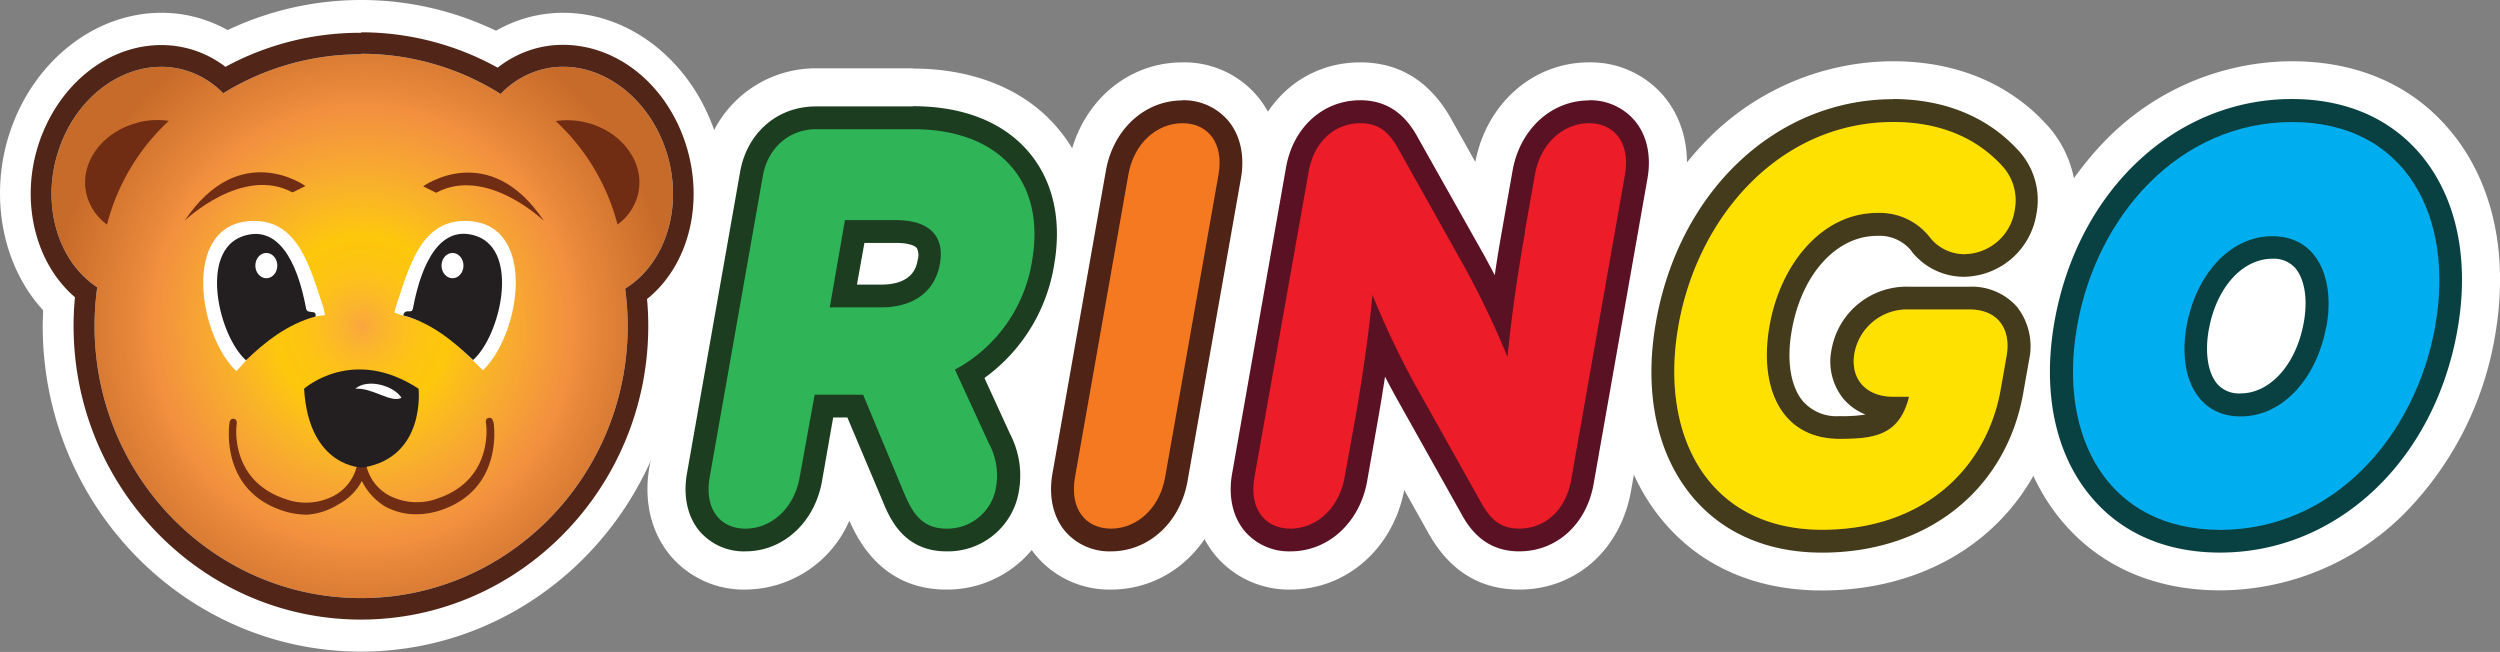 <svg xmlns="http://www.w3.org/2000/svg" xmlns:xlink="http://www.w3.org/1999/xlink" viewBox="0 0 448.89 117.06"><rect x="0" y="0" width="448.89" height="117.06" fill="#808080" stroke="none"/><defs><clipPath id="a" transform="translate(-0.02 0)"><path d="M64.85,112.22c-29,0-52.52-24.09-52.52-53.7,0-1.56.07-3.15.21-4.74C5.37,47.34,2.67,35.93,6.15,25.42,9.77,14.48,19,7.13,29,7.13A19.83,19.83,0,0,1,40.58,10.9a51.51,51.51,0,0,1,48.79.1,19.73,19.73,0,0,1,11.79-3.91c10,0,19.2,7.35,22.83,18.29s.7,22.32-6.8,28.7c.12,1.48.18,3,.18,4.4C117.37,88.13,93.81,112.22,64.85,112.22Z" fill="none"/></clipPath></defs><g clip-path="url(#a)"><path d="M2.67,4.83H127.56V112.22H2.67Z" transform="translate(-0.02 0)" fill="#c76b2a"/><ellipse cx="65.06" cy="58.53" rx="56.21" ry="58.53" fill="#c76b2a"/><ellipse cx="65.06" cy="58.53" rx="55.83" ry="58.12" fill="#c86b2a"/><ellipse cx="65.06" cy="58.53" rx="55.44" ry="57.72" fill="#c86c2b"/><ellipse cx="65.06" cy="58.53" rx="55.05" ry="57.32" fill="#c96d2b"/><ellipse cx="65.06" cy="58.53" rx="54.66" ry="56.91" fill="#ca6e2c"/><ellipse cx="65.06" cy="58.53" rx="54.27" ry="56.51" fill="#cb6e2c"/><ellipse cx="65.06" cy="58.53" rx="53.88" ry="56.1" fill="#cc6f2c"/><ellipse cx="65.06" cy="58.53" rx="53.5" ry="55.7" fill="#cd702d"/><ellipse cx="65.06" cy="58.53" rx="53.11" ry="55.29" fill="#ce712d"/><ellipse cx="65.06" cy="58.53" rx="52.72" ry="54.89" fill="#ce712e"/><ellipse cx="65.06" cy="58.53" rx="52.33" ry="54.49" fill="#cf722e"/><ellipse cx="65.06" cy="58.53" rx="51.94" ry="54.08" fill="#d0732f"/><ellipse cx="65.06" cy="58.53" rx="51.56" ry="53.68" fill="#d1742f"/><ellipse cx="65.06" cy="58.53" rx="51.17" ry="53.27" fill="#d2742f"/><ellipse cx="65.06" cy="58.53" rx="50.78" ry="52.87" fill="#d37530"/><ellipse cx="65.06" cy="58.53" rx="50.39" ry="52.47" fill="#d47630"/><ellipse cx="65.06" cy="58.53" rx="50" ry="52.06" fill="#d57731"/><ellipse cx="65.06" cy="58.53" rx="49.61" ry="51.66" fill="#d57731"/><ellipse cx="65.06" cy="58.53" rx="49.23" ry="51.25" fill="#d67832"/><ellipse cx="65.06" cy="58.53" rx="48.84" ry="50.85" fill="#d77932"/><ellipse cx="65.06" cy="58.53" rx="48.45" ry="50.44" fill="#d87a32"/><ellipse cx="65.06" cy="58.53" rx="48.06" ry="50.04" fill="#d97a33"/><ellipse cx="65.06" cy="58.53" rx="47.67" ry="49.64" fill="#da7b33"/><ellipse cx="65.06" cy="58.53" rx="47.29" ry="49.23" fill="#db7c34"/><ellipse cx="65.06" cy="58.53" rx="46.9" ry="48.83" fill="#dc7d34"/><ellipse cx="65.06" cy="58.53" rx="46.51" ry="48.42" fill="#dd7d35"/><ellipse cx="65.06" cy="58.53" rx="46.12" ry="48.02" fill="#dd7e35"/><ellipse cx="65.06" cy="58.53" rx="45.73" ry="47.62" fill="#de7f35"/><ellipse cx="65.06" cy="58.53" rx="45.34" ry="47.21" fill="#df8036"/><ellipse cx="65.06" cy="58.53" rx="44.96" ry="46.81" fill="#e08036"/><ellipse cx="65.06" cy="58.53" rx="44.57" ry="46.4" fill="#e18137"/><ellipse cx="65.06" cy="58.53" rx="44.18" ry="46" fill="#e28237"/><ellipse cx="65.06" cy="58.53" rx="43.79" ry="45.59" fill="#e38338"/><ellipse cx="65.06" cy="58.53" rx="43.4" ry="45.19" fill="#e38338"/><ellipse cx="65.06" cy="58.53" rx="43.02" ry="44.79" fill="#e48438"/><ellipse cx="65.06" cy="58.53" rx="42.63" ry="44.38" fill="#e58539"/><ellipse cx="65.06" cy="58.53" rx="42.24" ry="43.98" fill="#e68639"/><ellipse cx="65.06" cy="58.53" rx="41.85" ry="43.57" fill="#e7873a"/><ellipse cx="65.06" cy="58.53" rx="41.46" ry="43.17" fill="#e8873a"/><ellipse cx="65.06" cy="58.53" rx="41.07" ry="42.77" fill="#e9883b"/><ellipse cx="65.06" cy="58.53" rx="40.69" ry="42.36" fill="#ea893b"/><ellipse cx="65.06" cy="58.53" rx="40.3" ry="41.96" fill="#eb8a3c"/><ellipse cx="65.06" cy="58.53" rx="39.91" ry="41.55" fill="#ec8b3c"/><ellipse cx="65.06" cy="58.53" rx="39.52" ry="41.15" fill="#ed8c3d"/><ellipse cx="65.06" cy="58.53" rx="39.13" ry="40.74" fill="#ee8d3d"/><ellipse cx="65.06" cy="58.53" rx="38.75" ry="40.34" fill="#f08e3e"/><ellipse cx="65.06" cy="58.53" rx="38.36" ry="39.94" fill="#f18f3e"/><ellipse cx="65.06" cy="58.53" rx="37.97" ry="39.53" fill="#f3903f"/><ellipse cx="65.06" cy="58.53" rx="37.58" ry="39.13" fill="#f3903f"/><ellipse cx="65.06" cy="58.53" rx="37.29" ry="38.83" fill="#f3913f"/><ellipse cx="65.06" cy="58.53" rx="37.01" ry="38.53" fill="#f3923e"/><ellipse cx="65.06" cy="58.53" rx="36.72" ry="38.23" fill="#f3923e"/><ellipse cx="65.06" cy="58.53" rx="36.43" ry="37.93" fill="#f3933e"/><ellipse cx="65.06" cy="58.53" rx="36.15" ry="37.64" fill="#f4943d"/><ellipse cx="65.06" cy="58.53" rx="35.86" ry="37.34" fill="#f4943d"/><ellipse cx="65.06" cy="58.53" rx="35.57" ry="37.04" fill="#f4953d"/><ellipse cx="65.06" cy="58.53" rx="35.29" ry="36.74" fill="#f4963c"/><ellipse cx="65.06" cy="58.53" rx="35" ry="36.44" fill="#f4963c"/><ellipse cx="65.06" cy="58.53" rx="34.71" ry="36.14" fill="#f4973b"/><ellipse cx="65.06" cy="58.53" rx="34.43" ry="35.84" fill="#f4983b"/><ellipse cx="65.06" cy="58.53" rx="34.14" ry="35.55" fill="#f4993b"/><ellipse cx="65.06" cy="58.53" rx="33.85" ry="35.25" fill="#f5993a"/><ellipse cx="65.06" cy="58.53" rx="33.57" ry="34.95" fill="#f59a3a"/><ellipse cx="65.06" cy="58.53" rx="33.28" ry="34.65" fill="#f59b3a"/><ellipse cx="65.06" cy="58.53" rx="32.99" ry="34.35" fill="#f59b39"/><ellipse cx="65.06" cy="58.53" rx="32.71" ry="34.05" fill="#f59c39"/><ellipse cx="65.06" cy="58.53" rx="32.42" ry="33.75" fill="#f59d38"/><ellipse cx="65.06" cy="58.53" rx="32.13" ry="33.46" fill="#f59e38"/><ellipse cx="65.06" cy="58.53" rx="31.85" ry="33.16" fill="#f69e37"/><ellipse cx="65.06" cy="58.53" rx="31.56" ry="32.86" fill="#f69f37"/><ellipse cx="65.06" cy="58.53" rx="31.27" ry="32.56" fill="#f6a037"/><ellipse cx="65.06" cy="58.53" rx="30.99" ry="32.26" fill="#f6a036"/><ellipse cx="65.06" cy="58.53" rx="30.7" ry="31.96" fill="#f6a136"/><ellipse cx="65.06" cy="58.53" rx="30.41" ry="31.66" fill="#f6a235"/><ellipse cx="65.06" cy="58.53" rx="30.13" ry="31.37" fill="#f6a335"/><ellipse cx="65.06" cy="58.53" rx="29.84" ry="31.07" fill="#f6a334"/><ellipse cx="65.06" cy="58.53" rx="29.55" ry="30.77" fill="#f7a434"/><ellipse cx="65.06" cy="58.53" rx="29.27" ry="30.47" fill="#f7a533"/><ellipse cx="65.06" cy="58.53" rx="28.98" ry="30.17" fill="#f7a633"/><ellipse cx="65.06" cy="58.53" rx="28.69" ry="29.87" fill="#f7a632"/><ellipse cx="65.06" cy="58.53" rx="28.41" ry="29.58" fill="#f7a732"/><ellipse cx="65.06" cy="58.53" rx="28.12" ry="29.28" fill="#f7a831"/><ellipse cx="65.06" cy="58.53" rx="27.83" ry="28.98" fill="#f7a831"/><ellipse cx="65.06" cy="58.53" rx="27.55" ry="28.68" fill="#f7a930"/><ellipse cx="65.06" cy="58.53" rx="27.26" ry="28.38" fill="#f8aa30"/><ellipse cx="65.06" cy="58.53" rx="26.97" ry="28.08" fill="#f8ab2f"/><ellipse cx="65.06" cy="58.53" rx="26.69" ry="27.78" fill="#f8ab2f"/><ellipse cx="65.06" cy="58.53" rx="26.4" ry="27.49" fill="#f8ac2e"/><ellipse cx="65.06" cy="58.53" rx="26.11" ry="27.19" fill="#f8ad2d"/><ellipse cx="65.06" cy="58.53" rx="25.83" ry="26.89" fill="#f8ae2d"/><ellipse cx="65.06" cy="58.53" rx="25.54" ry="26.59" fill="#f8ae2c"/><ellipse cx="65.06" cy="58.53" rx="25.25" ry="26.29" fill="#f9af2b"/><ellipse cx="65.06" cy="58.53" rx="24.97" ry="25.99" fill="#f9b02b"/><ellipse cx="65.06" cy="58.53" rx="24.68" ry="25.69" fill="#f9b12a"/><ellipse cx="65.06" cy="58.53" rx="24.39" ry="25.4" fill="#f9b129"/><ellipse cx="65.06" cy="58.53" rx="24.11" ry="25.1" fill="#f9b229"/><ellipse cx="65.06" cy="58.53" rx="23.82" ry="24.8" fill="#f9b328"/><ellipse cx="65.06" cy="58.53" rx="23.53" ry="24.5" fill="#f9b327"/><ellipse cx="65.06" cy="58.53" rx="23.24" ry="24.2" fill="#fab426"/><ellipse cx="65.06" cy="58.53" rx="22.96" ry="23.9" fill="#fab526"/><ellipse cx="65.06" cy="58.53" rx="22.67" ry="23.6" fill="#fab625"/><ellipse cx="65.06" cy="58.53" rx="22.38" ry="23.31" fill="#fab624"/><ellipse cx="65.06" cy="58.53" rx="22.1" ry="23.01" fill="#fab723"/><ellipse cx="65.06" cy="58.53" rx="21.81" ry="22.71" fill="#fab822"/><ellipse cx="65.06" cy="58.53" rx="21.52" ry="22.41" fill="#fbb922"/><ellipse cx="65.06" cy="58.53" rx="21.24" ry="22.11" fill="#fbb921"/><ellipse cx="65.06" cy="58.53" rx="20.95" ry="21.81" fill="#fbba20"/><ellipse cx="65.06" cy="58.53" rx="20.66" ry="21.52" fill="#fbbb1f"/><ellipse cx="65.06" cy="58.53" rx="20.38" ry="21.22" fill="#fbbc1e"/><ellipse cx="65.06" cy="58.53" rx="20.09" ry="20.92" fill="#fbbc1d"/><ellipse cx="65.06" cy="58.53" rx="19.8" ry="20.62" fill="#fbbd1c"/><ellipse cx="65.06" cy="58.53" rx="19.52" ry="20.32" fill="#fcbe1b"/><ellipse cx="65.06" cy="58.53" rx="19.23" ry="20.02" fill="#fcbf1a"/><ellipse cx="65.06" cy="58.53" rx="18.94" ry="19.72" fill="#fcbf19"/><ellipse cx="65.06" cy="58.53" rx="18.66" ry="19.43" fill="#fcc018"/><ellipse cx="65.06" cy="58.53" rx="18.37" ry="19.13" fill="#fcc117"/><ellipse cx="65.06" cy="58.53" rx="18.08" ry="18.83" fill="#fcc216"/><ellipse cx="65.06" cy="58.53" rx="17.8" ry="18.53" fill="#fcc215"/><ellipse cx="65.06" cy="58.53" rx="17.51" ry="18.23" fill="#fdc314"/><ellipse cx="65.06" cy="58.53" rx="17.22" ry="17.93" fill="#fdc412"/><ellipse cx="65.06" cy="58.53" rx="16.94" ry="17.63" fill="#fdc411"/><ellipse cx="65.06" cy="58.53" rx="16.65" ry="17.34" fill="#fdc50f"/><ellipse cx="65.06" cy="58.53" rx="16.36" ry="17.04" fill="#fdc60e"/><ellipse cx="65.06" cy="58.53" rx="16.08" ry="16.74" fill="#fdc70c"/><ellipse cx="65.06" cy="58.53" rx="15.79" ry="16.44" fill="#fdc70c"/><ellipse cx="65.06" cy="58.53" rx="15.45" ry="16.08" fill="#fdc70c"/><ellipse cx="65.06" cy="58.53" rx="15.1" ry="15.73" fill="#fdc70c"/><ellipse cx="65.06" cy="58.53" rx="14.76" ry="15.37" fill="#fdc70c"/><ellipse cx="65.06" cy="58.53" rx="14.42" ry="15.01" fill="#fdc60d"/><ellipse cx="65.06" cy="58.53" rx="14.07" ry="14.65" fill="#fdc60d"/><ellipse cx="65.06" cy="58.53" rx="13.73" ry="14.3" fill="#fdc60d"/><ellipse cx="65.06" cy="58.53" rx="13.39" ry="13.94" fill="#fdc60e"/><ellipse cx="65.06" cy="58.53" rx="13.04" ry="13.58" fill="#fdc60f"/><ellipse cx="65.06" cy="58.53" rx="12.7" ry="13.22" fill="#fdc60f"/><ellipse cx="65.06" cy="58.53" rx="12.36" ry="12.87" fill="#fdc510"/><ellipse cx="65.06" cy="58.53" rx="12.01" ry="12.51" fill="#fdc511"/><ellipse cx="65.06" cy="58.53" rx="11.67" ry="12.15" fill="#fdc512"/><ellipse cx="65.06" cy="58.53" rx="11.33" ry="11.79" fill="#fdc412"/><ellipse cx="65.06" cy="58.53" rx="10.98" ry="11.44" fill="#fdc413"/><ellipse cx="65.06" cy="58.53" rx="10.64" ry="11.08" fill="#fdc414"/><ellipse cx="65.06" cy="58.53" rx="10.3" ry="10.72" fill="#fdc315"/><ellipse cx="65.06" cy="58.53" rx="9.95" ry="10.36" fill="#fdc316"/><ellipse cx="65.06" cy="58.53" rx="9.61" ry="10.01" fill="#fdc217"/><ellipse cx="65.06" cy="58.53" rx="9.27" ry="9.65" fill="#fdc119"/><ellipse cx="65.06" cy="58.53" rx="8.92" ry="9.29" fill="#fdc11a"/><ellipse cx="65.06" cy="58.53" rx="8.58" ry="8.93" fill="#fdc01b"/><ellipse cx="65.06" cy="58.53" rx="8.24" ry="8.58" fill="#fdc01c"/><ellipse cx="65.06" cy="58.53" rx="7.9" ry="8.22" fill="#fdbf1e"/><ellipse cx="65.06" cy="58.53" rx="7.55" ry="7.86" fill="#fcbe1f"/><ellipse cx="65.06" cy="58.53" rx="7.21" ry="7.51" fill="#fcbd20"/><ellipse cx="65.06" cy="58.53" rx="6.87" ry="7.15" fill="#fcbd22"/><ellipse cx="65.06" cy="58.53" rx="6.52" ry="6.79" fill="#fcbc23"/><ellipse cx="65.06" cy="58.53" rx="6.18" ry="6.43" fill="#fcbb25"/><ellipse cx="65.06" cy="58.53" rx="5.84" ry="6.08" fill="#fcba26"/><ellipse cx="65.06" cy="58.53" rx="5.49" ry="5.72" fill="#fcb927"/><ellipse cx="65.06" cy="58.53" rx="5.15" ry="5.36" fill="#fcb829"/><ellipse cx="65.06" cy="58.53" rx="4.81" ry="5" fill="#fcb72a"/><ellipse cx="65.06" cy="58.53" rx="4.46" ry="4.65" fill="#fcb62c"/><ellipse cx="65.06" cy="58.53" rx="4.12" ry="4.29" fill="#fbb52d"/><ellipse cx="65.06" cy="58.53" rx="3.78" ry="3.93" fill="#fbb42f"/><ellipse cx="65.06" cy="58.53" rx="3.43" ry="3.57" fill="#fbb330"/><ellipse cx="65.06" cy="58.53" rx="3.09" ry="3.22" fill="#fbb132"/><ellipse cx="65.06" cy="58.53" rx="2.75" ry="2.86" fill="#fbb033"/><ellipse cx="65.06" cy="58.53" rx="2.4" ry="2.5" fill="#fbaf35"/><ellipse cx="65.06" cy="58.53" rx="2.06" ry="2.14" fill="#fbad36"/><ellipse cx="65.06" cy="58.53" rx="1.72" ry="1.79" fill="#faac37"/><ellipse cx="65.06" cy="58.53" rx="1.37" ry="1.43" fill="#faab39"/><ellipse cx="65.06" cy="58.53" rx="1.03" ry="1.07" fill="#faa93a"/><ellipse cx="65.06" cy="58.53" rx="0.69" ry="0.71" fill="#faa83b"/><ellipse cx="65.06" cy="58.53" rx="0.34" ry="0.36" fill="#faa63d"/></g><path d="M64.85,9.66a46.87,46.87,0,0,1,25.06,7.22,15.66,15.66,0,0,1,6.13-4,14.87,14.87,0,0,1,5.12-.89c7.78,0,15.41,5.9,18.43,15,3.29,9.93,0,20.32-7.32,24.83a51.77,51.77,0,0,1,.46,6.7c0,27-21.44,48.87-47.88,48.87S17,85.51,17,58.52a50.37,50.37,0,0,1,.48-6.94C10.45,47,7.31,36.74,10.54,27c3-9.13,10.65-15,18.43-15a15.21,15.21,0,0,1,5.13.89,15.73,15.73,0,0,1,6,3.86,47,47,0,0,1,24.79-7m0-9.75a56,56,0,0,0-24,5.4,25.41,25.41,0,0,0-3.72-1.69A24,24,0,0,0,29,2.3C17,2.3,6,11,1.76,23.84-2,35.34.5,47.84,7.76,55.7c0,.95-.07,1.89-.07,2.82C7.68,90.79,33.33,117,64.85,117S122,90.75,122,58.48V56.09c7.6-7.86,10.32-20.48,6.41-32.28C124.11,11,113.17,2.3,101.16,2.3A23.91,23.91,0,0,0,93,3.71a24.42,24.42,0,0,0-3.92,1.81A55.84,55.84,0,0,0,64.85,0Z" transform="translate(-0.02 0)" fill="#fff"/><path d="M64.85,9.66a46.87,46.87,0,0,1,25.06,7.22,15.66,15.66,0,0,1,6.13-4,14.87,14.87,0,0,1,5.12-.89c7.78,0,15.41,5.9,18.43,15,3.29,9.93,0,20.32-7.32,24.83a51.77,51.77,0,0,1,.46,6.7c0,27-21.44,48.87-47.88,48.87S17,85.51,17,58.52a50.37,50.37,0,0,1,.48-6.94C10.45,47,7.31,36.74,10.54,27c3-9.13,10.65-15,18.43-15a15.21,15.21,0,0,1,5.13.89,15.73,15.73,0,0,1,6,3.86,47,47,0,0,1,24.79-7m0-3.86A50.56,50.56,0,0,0,40.5,12,18.84,18.84,0,0,0,29,8.09c-9.66,0-18.48,7.09-22,17.64-3.42,10.32-.69,21.51,6.48,27.64-.17,1.71-.25,3.43-.25,5.15,0,29.08,23.14,52.73,51.59,52.73s51.6-23.65,51.6-52.73c0-1.58-.07-3.2-.22-4.83,7.49-6,10.39-17.37,6.89-28s-12.32-17.64-22-17.64a18.7,18.7,0,0,0-6.33,1.1,19.22,19.22,0,0,0-5.38,3A50.63,50.63,0,0,0,64.85,5.8Z" transform="translate(-0.02 0)" fill="#512618"/><path d="M76,33.45s11.81-8.56,21.69,6.22c0,0-10.33-9.93-19.36-5.06Z" transform="translate(-0.02 0)" fill="#702d14" fill-rule="evenodd"/><path d="M88.45,75.75c-.08-.4-.25-.67-.66-.59s-.46.46-.38.86,1.34,10.15-8.73,13.59a10.91,10.91,0,0,1-8.84-.53A8.31,8.31,0,0,1,65.77,84a.88.88,0,0,0-1.64,0,8.25,8.25,0,0,1-4.08,5.12,10.89,10.89,0,0,1-8.83.6c-10.07-3.36-8.9-13.11-8.83-13.52s0-.79-.39-.87-.58.2-.65.6c0,.12-1.9,11.86,9.4,15.63a14.17,14.17,0,0,0,4.42.73,12.07,12.07,0,0,0,5.61-1.87A10,10,0,0,0,65,86.09a11,11,0,0,0,4.21,4.73,11.49,11.49,0,0,0,5.62,1.4,14.1,14.1,0,0,0,4.41-.77c11.25-3.86,9.31-15.58,9.25-15.7" transform="translate(-0.02 0)" fill="#702d14" stroke="#702e15" stroke-miterlimit="10" stroke-width="0.25"/><path d="M54.62,69.8s8.69-7.8,20.56,0c0,0,1.35,12.32-10,14.15C65.13,84,55.45,84,54.62,69.8Z" transform="translate(-0.02 0)" fill="#231f20"/><path d="M54.87,33.4s-11.81-8.56-21.69,6.22c0,0,10.33-9.93,19.36-5.07Z" transform="translate(-0.02 0)" fill="#702d14" fill-rule="evenodd"/><path d="M86.72,66.5c-2.07-2.11-3.71-3.7-5.84-5.75-2.93-2.82-8.21-3.89-10.06-4.61l.27-1C73.55,47.77,75.65,39,84.45,39.71,96.45,40.65,93.51,60,86.72,66.5Z" transform="translate(-0.02 0)" fill="#fff" fill-rule="evenodd"/><path d="M72.45,56.51c.42-1.24,1.51,0,1.72-1.14,1.6-8.59,5.12-15.09,11.35-13,7.92,2.71,4.33,17.94-.56,22.28-3.34-3.25-7.54-6.71-12.49-8Z" transform="translate(-0.02 0)" fill="#231f20" fill-rule="evenodd"/><ellipse cx="81.25" cy="47.69" rx="1.97" ry="2.27" fill="#fff"/><path d="M42.45,66.64c2.08-2.11,3.75-4.56,6-6.43,2.88-2.33,8.58-3.6,9.93-3.62-.18-.94-.28-1.32-.32-1.45C55.61,47.78,53.45,39,44.7,39.71,32.68,40.65,35.63,60.14,42.45,66.64Z" transform="translate(-0.02 0)" fill="#fff" fill-rule="evenodd"/><path d="M56.66,56.84c-4.94,1.3-9.13,4.6-12.47,7.85-4.88-4.34-8.48-19.57-.56-22.28,6.23-2.13,9.76,4.37,11.35,13,.21,1.14,2,0,1.68,1.47" transform="translate(-0.02 0)" fill="#231f20" fill-rule="evenodd"/><ellipse cx="47.82" cy="47.69" rx="1.97" ry="2.27" fill="#fff"/><path d="M24.86,22c-6.62,1.63-10.76,7.5-9.25,13.11a9.57,9.57,0,0,0,3.62,5.21A38.5,38.5,0,0,1,30.33,21.7a14.4,14.4,0,0,0-5.47.27" transform="translate(-0.02 0)" fill="#702d14"/><path d="M72.11,71.43c-1.94,1-5.17-1.86-8.3-1.63,2.27-1.94,7-.5,8.3,1.63" transform="translate(-0.02 0)" fill="#fff" fill-rule="evenodd"/><path d="M105.28,22c6.61,1.63,10.75,7.51,9.24,13.11a9.52,9.52,0,0,1-3.62,5.21A38.42,38.42,0,0,0,99.8,21.74a14.24,14.24,0,0,1,5.48.26" transform="translate(-0.02 0)" fill="#702d14"/><path d="M170,100.38c-8.64,0-11.45-6.78-12.8-10l-5.88-14h-.49L149,86.68c-1.42,8.09-7.63,13.75-15.1,13.75a11.86,11.86,0,0,1-9.26-4.13c-2.45-2.93-3.37-7-2.58-11.52l9.54-54.1C133,23,139,17.79,146.55,17.79H164c9.51,0,17.1,3.06,21.94,8.83,4.61,5.49,6.25,12.86,4.76,21.31A32.5,32.5,0,0,1,178.39,68.4l4.1,8.93a17.54,17.54,0,0,1,1.75,11,14.23,14.23,0,0,1-14.29,12ZM158.18,49.73c4.64,0,5-2.24,5.23-3.32a4.2,4.2,0,0,0,.06-1A5.65,5.65,0,0,0,161,45h-4.64l-.86,4.72Z" transform="translate(-0.02 0)" fill="#fff"/><path d="M163.93,12.27H146.51a20.53,20.53,0,0,0-20.33,17.41l-9.54,54.1c-1.08,6.12.26,11.8,3.77,16a17.21,17.21,0,0,0,13.45,6.08,20.47,20.47,0,0,0,18.67-12.38c1.72,3.94,6.17,12.38,17.42,12.38a19.77,19.77,0,0,0,19.67-16.65,22.71,22.71,0,0,0-2.17-14.15l-2.39-5.19a38.1,38.1,0,0,0,10.95-21c1.75-9.95-.36-19.1-6-25.77-5.84-7-15.12-10.79-26.13-10.79Z" transform="translate(-0.02 0)" fill="#fff"/><path d="M199.51,100.38a11.83,11.83,0,0,1-9.26-4.13c-2.46-2.93-3.38-7-2.58-11.52l9.57-54.31c1.43-8.1,7.64-13.75,15.1-13.75a11.82,11.82,0,0,1,9.27,4.13c2.45,2.92,3.37,7,2.58,11.52l-9.58,54.31C213.18,94.72,207,100.38,199.51,100.38Z" transform="translate(-0.02 0)" fill="#fff"/><path d="M212.34,11.2c-10.16,0-18.58,7.51-20.48,18.27l-9.58,54.31c-1.08,6.12.27,11.8,3.78,16a17.21,17.21,0,0,0,13.45,6.08c10.16,0,18.58-7.51,20.48-18.26l9.58-54.32c1.08-6.11-.26-11.79-3.78-16A17.17,17.17,0,0,0,212.34,11.2Z" transform="translate(-0.02 0)" fill="#fff"/><path d="M272.81,100.38c-6.79,0-9.95-4.4-11.73-7.7L249.45,71.89c-.24,1.49-.5,3-.77,4.54l-1.8,10.2c-1.43,8.09-7.64,13.75-15.1,13.75a11.78,11.78,0,0,1-9.33-4.13c-2.46-2.93-3.37-7-2.58-11.52l9.67-54.85c1.4-7.9,7.3-13.21,14.69-13.21,6.79,0,10,4.39,11.74,7.69l11.65,20.8c.25-1.5.5-3,.78-4.55l1.79-10.19c1.43-8.1,7.64-13.75,15.1-13.75a11.82,11.82,0,0,1,9.27,4.13c2.45,2.92,3.37,7,2.57,11.52l-9.67,54.84C286.11,95.07,280.2,100.38,272.81,100.38Z" transform="translate(-0.02 0)" fill="#fff"/><path d="M285.33,11.2c-10,0-18.38,7.33-20.41,17.88l-4.15-7.4c-3.79-6.95-9.34-10.48-16.5-10.48-10.13,0-18.2,7.13-20.07,17.73l-9.67,54.85c-1.08,6.12.26,11.8,3.77,16a17.21,17.21,0,0,0,13.45,6.08c10,0,18.39-7.33,20.41-17.88l4.15,7.4c3.79,7,9.34,10.48,16.5,10.48,10.14,0,18.2-7.12,20.07-17.73l9.68-54.85c1.08-6.11-.27-11.79-3.78-16A17.21,17.21,0,0,0,285.33,11.2Z" transform="translate(-0.02 0)" fill="#fff"/><path d="M327.11,100.59c-10.14,0-18.54-3.62-24.29-10.49-6.72-8-9.17-19.56-6.88-32.53,4.27-24.21,22.35-41.12,44-41.12,9.48,0,17.52,3.23,23.27,9.35a14.46,14.46,0,0,1,3.9,12.85A15,15,0,0,1,357,50.47a11.39,11.39,0,0,1,6.25,3.75,12.82,12.82,0,0,1,2.44,10.67l-1.06,6c-3.2,18-17.9,29.7-37.47,29.7ZM337,43.7c-7.33,0-12.57,7.93-14,15.77-.88,5-.25,9.38,1.7,11.7,1.23,1.46,3,2.17,5.51,2.17h.53a10.06,10.06,0,0,1-.84-.89,12,12,0,0,1-2.44-10A15,15,0,0,1,342.72,50.1h4.88a14.14,14.14,0,0,1-5.33-4.05l-.11-.13A6,6,0,0,0,337,43.7Z" transform="translate(-0.02 0)" fill="#fff"/><path d="M339.92,11a47,47,0,0,0-33.29,14,59.26,59.26,0,0,0-16.07,31.58c-2.58,14.59.29,27.73,8.07,37,6.83,8.14,16.68,12.44,28.48,12.44,22.36,0,39.17-13.43,42.84-34.21l1.06-6a18.2,18.2,0,0,0-3.64-15.13l-.3-.34a20.81,20.81,0,0,0,5.38-10.74A20,20,0,0,0,367.16,22C360.37,14.77,350.94,11,339.92,11Z" transform="translate(-0.02 0)" fill="#fff"/><path d="M398.65,100.59c-10.08,0-18.45-3.62-24.19-10.46-6.73-8-9.17-19.58-6.88-32.56,4.27-24.21,22.35-41.12,44-41.12,10.08,0,18.44,3.62,24.18,10.46,6.73,8,9.18,19.58,6.89,32.56C438.36,83.68,420.27,100.59,398.65,100.59ZM408,47.86c-5.25,0-9,5.87-10.05,11.67-.64,3.62-.18,6.89,1.19,8.52a3.7,3.7,0,0,0,3.15,1.26c5.24,0,9-5.87,10-11.67.64-3.62.18-6.88-1.19-8.51A3.66,3.66,0,0,0,408,47.86Z" transform="translate(-0.02 0)" fill="#fff"/><path d="M411.56,11a47,47,0,0,0-33.29,14A59.26,59.26,0,0,0,362.2,56.58c-2.58,14.6.29,27.75,8.07,37C377.08,101.7,386.9,106,398.65,106a47,47,0,0,0,33.29-14A59.52,59.52,0,0,0,448,60.4c2.57-14.6-.3-27.75-8.08-37C433.12,15.28,423.31,11,411.56,11Z" transform="translate(-0.02 0)" fill="#fff"/><path d="M170,97c-5.87,0-8-4.09-9.64-7.92L153.54,73h-5.63L145.6,86c-1.15,6.47-6,11-11.74,11a8.43,8.43,0,0,1-6.64-2.91c-1.8-2.14-2.45-5.24-1.83-8.73l9.54-54.1c1.06-6,5.71-10.06,11.58-10.06h17.42c8.46,0,15.15,2.63,19.33,7.61,3.93,4.69,5.32,11.09,4,18.51a29.07,29.07,0,0,1-13.18,19.9l5.3,11.52a14.2,14.2,0,0,1,1.49,9A10.9,10.9,0,0,1,170,97ZM158.18,53.14c3.43,0,7.7-1.06,8.59-6.14a4.51,4.51,0,0,0-.62-3.79c-.9-1.07-2.7-1.64-5.2-1.64h-7.5l-2,11.57Z" transform="translate(-0.02 0)" fill="#255c2d"/><path d="M163.93,23.21c15.55,0,23.84,9.44,21.32,23.72a26.85,26.85,0,0,1-13.8,19.43l6.07,13.2a12.15,12.15,0,0,1,1.34,7.73A8.84,8.84,0,0,1,170,94.91c-4.46,0-6.15-2.79-7.75-6.65L155,70.87h-8.71l-2.61,14.81c-1,5.69-5.15,9.23-9.72,9.23s-7.41-3.54-6.41-9.23l9.5-54.1c.88-5,4.69-8.37,9.56-8.37H164m-15,32h9.22c5.6,0,9.68-2.58,10.61-7.84s-2.25-7.84-7.84-7.84h-9.23L149,55.2m15-36.09H146.51c-6.9,0-12.36,4.72-13.6,11.76L123.37,85c-.72,4.09.09,7.79,2.28,10.4a10.47,10.47,0,0,0,8.21,3.6c6.79,0,12.45-5.19,13.76-12.62l2-11.42h2.55l6.28,14.88C159.74,93,162.22,99,170,99a12.9,12.9,0,0,0,13-11,16.16,16.16,0,0,0-1.64-10.13l-4.58-10A31.14,31.14,0,0,0,189.29,47.6c1.41-8-.13-15-4.46-20.19-4.58-5.46-11.81-8.34-20.9-8.34Zm-8.77,24.51H161c2.11,0,3.26.47,3.63.91a2.84,2.84,0,0,1,.17,2.12c-.19,1.1-.78,4.45-6.57,4.45h-4.34Z" transform="translate(-0.02 0)" fill="#1c3d1f"/><path d="M199.51,97a8.46,8.46,0,0,1-6.65-2.91c-1.79-2.14-2.44-5.24-1.83-8.73L200.61,31c1.13-6.43,6-10.93,11.73-10.93A8.49,8.49,0,0,1,219,23c1.8,2.14,2.45,5.24,1.83,8.73L211.24,86C210.11,92.47,205.28,97,199.51,97Z" transform="translate(-0.02 0)" fill="#78361b"/><path d="M212.34,22.13c4.56,0,7.46,3.55,6.46,9.24l-9.58,54.31c-1,5.69-5.15,9.23-9.71,9.23s-7.46-3.54-6.46-9.23l9.58-54.31c1-5.69,5.15-9.24,9.71-9.24m0-4.1c-6.78,0-12.44,5.19-13.75,12.62L189,85c-.72,4.09.09,7.79,2.28,10.4A10.49,10.49,0,0,0,199.5,99c6.79,0,12.44-5.19,13.75-12.62l9.58-54.31c.72-4.1-.09-7.79-2.28-10.4A10.51,10.51,0,0,0,212.34,18Z" transform="translate(-0.02 0)" fill="#4f2315"/><path d="M272.81,97c-4.88,0-7.15-3-8.73-5.91L252.45,70.26c-1.47-2.72-3.11-5.83-4.82-9.49-.61,4.73-1.38,9.77-2.32,15.07L243.45,86c-1.1,6.47-5.92,11-11.7,11a8.43,8.43,0,0,1-6.64-2.91c-1.8-2.14-2.45-5.24-1.84-8.73L233,30.51c1.11-6.31,5.56-10.39,11.32-10.39,4.88,0,7.15,3,8.73,5.91l11.66,20.8c1.47,2.71,3.11,5.82,4.83,9.48.6-4.73,1.38-9.77,2.31-15.06l1.8-10.2c1.13-6.43,6-10.93,11.73-10.93A8.53,8.53,0,0,1,292,23c1.79,2.14,2.44,5.24,1.83,8.73l-9.67,54.85C283,92.88,278.58,97,272.81,97Z" transform="translate(-0.02 0)" fill="#631018"/><path d="M285.33,22.13c4.56,0,7.46,3.55,6.46,9.24l-9.67,54.85c-.95,5.36-4.65,8.69-9.31,8.69-3.22,0-5.13-1.5-6.93-4.83L254.21,69.26a156.13,156.13,0,0,1-7.76-16.32c-.72,7.62-1.88,15.35-3.15,22.54l-1.85,10.2c-1,5.69-5.16,9.23-9.72,9.23s-7.46-3.54-6.46-9.23L235,30.83c.94-5.37,4.64-8.7,9.3-8.7,3.22,0,5.13,1.51,6.93,4.83L262.9,47.79a156.27,156.27,0,0,1,7.8,16.31c.72-7.62,1.88-15.35,3.15-22.54l1.8-10.19c1-5.69,5.15-9.24,9.71-9.24m0-4.1c-6.79,0-12.44,5.19-13.75,12.62l-1.8,10.2c-.52,2.93-1,5.79-1.4,8.56-.66-1.27-1.3-2.46-1.91-3.58L254.77,25c-1.59-3-4.44-7-10.5-7-6.7,0-12.07,4.86-13.34,12.09L221.26,85c-.73,4.09.08,7.79,2.28,10.4a10.47,10.47,0,0,0,8.21,3.6c6.79,0,12.44-5.19,13.75-12.62l1.8-10.2q.78-4.4,1.41-8.55c.65,1.27,1.29,2.45,1.9,3.57l11.7,20.87c1.59,3,4.44,6.93,10.5,6.93,6.71,0,12.07-4.85,13.35-12.08l9.67-54.85c.72-4.1-.09-7.79-2.28-10.4A10.5,10.5,0,0,0,285.33,18Z" transform="translate(-0.02 0)" fill="#5b1124"/><path d="M327.11,97.17c-9.09,0-16.59-3.2-21.68-9.26-6.06-7.22-8.23-17.79-6.13-29.74,4-22.55,20.68-38.3,40.62-38.3,8.51,0,15.7,2.86,20.78,8.27a11.21,11.21,0,0,1,3,9.92,11.22,11.22,0,0,1-11,9.63,9.82,9.82,0,0,1-7.86-3.84A9.45,9.45,0,0,0,337,40.29c-8.26,0-15.39,7.64-17.32,18.59-1.07,6.07-.17,11.35,2.46,14.49,1.89,2.25,4.62,3.39,8.12,3.39,5,0,7.9-.39,9.55-3.47a9.27,9.27,0,0,1-7.24-3,8.6,8.6,0,0,1-1.69-7.2,11.64,11.64,0,0,1,11.8-9.53h10.91a8.69,8.69,0,0,1,6.93,2.9,9.35,9.35,0,0,1,1.7,7.88l-1.06,6C358.32,86.63,344.94,97.17,327.11,97.17Z" transform="translate(-0.02 0)" fill="#7c5f26"/><path d="M339.92,21.92c8.29,0,14.75,2.79,19.29,7.62a9.12,9.12,0,0,1,2.5,8.16,9.25,9.25,0,0,1-9,7.94,7.88,7.88,0,0,1-6.3-3.11,11.38,11.38,0,0,0-9.4-4.29c-9.85,0-17.37,9.12-19.33,20.28s2.12,20.29,12.59,20.29c6.22,0,10.73-.59,12.48-7.57H340c-5.18,0-7.79-3.44-7-7.84a9.6,9.6,0,0,1,9.78-7.83H353.7c4.87,0,7.5,3.32,6.61,8.37l-1.06,6c-2.44,13.85-13.51,25.18-32.07,25.18-20.32,0-29.29-16.75-25.79-36.61s18.38-36.6,38.6-36.6m0-4.1c-21,0-38.48,16.44-42.63,40-2.22,12.56.12,23.72,6.57,31.42,5.49,6.54,13.53,10,23.25,10,18.88,0,33-11.22,36.11-28.57l1.06-6a11.53,11.53,0,0,0-2.15-9.55,10.83,10.83,0,0,0-8.5-3.63h-11A13.66,13.66,0,0,0,328.9,62.7a10.62,10.62,0,0,0,2.1,8.88,9.91,9.91,0,0,0,4,2.85,26.27,26.27,0,0,1-4.69.29,8.05,8.05,0,0,1-6.55-2.66c-2.24-2.67-3-7.34-2-12.82,1.76-10,8-16.89,15.3-16.89a7.36,7.36,0,0,1,6.19,2.73v.05a12,12,0,0,0,9.43,4.57,13.38,13.38,0,0,0,13-11.33,13.13,13.13,0,0,0-3.55-11.68c-5.48-5.83-13.18-8.91-22.27-8.91Z" transform="translate(-0.02 0)" fill="#443a1c"/><path d="M398.65,97.17c-9,0-16.5-3.19-21.57-9.23-6-7.13-8.22-18-6.14-29.77,4-22.55,20.68-38.3,40.62-38.3,9,0,16.5,3.19,21.57,9.24,6,7.12,8.21,18,6.13,29.77-4,22.55-20.68,38.29-40.61,38.29ZM408,44.45c-6.39,0-11.91,6-13.41,14.49-.84,4.73-.13,8.85,1.93,11.3a7.11,7.11,0,0,0,5.77,2.49c6.39,0,11.91-6,13.41-14.5.83-4.72.13-8.84-1.93-11.3A7.16,7.16,0,0,0,408,44.45Z" transform="translate(-0.02 0)" fill="#065763"/><path d="M411.56,21.92c20.21,0,29.18,16.75,25.68,36.6s-18.37,36.61-38.59,36.61S369.45,78.38,373,58.52s18.38-36.6,38.6-36.6m-9.3,52.86c7.86,0,13.86-7.29,15.43-16.19S415.87,42.4,408,42.4s-13.86,7.28-15.43,16.19,1.86,16.19,9.72,16.19m9.26-57c-20.95,0-38.48,16.44-42.64,40-2.21,12.58.12,23.74,6.59,31.44,5.47,6.53,13.47,10,23.14,10,21,0,38.48-16.45,42.63-40,2.22-12.57-.12-23.74-6.58-31.44-5.47-6.52-13.47-10-23.13-10ZM402.3,70.64a5.15,5.15,0,0,1-4.2-1.75c-1.65-2-2.2-5.57-1.49-9.63,1.33-7.54,6-12.8,11.4-12.8a5.12,5.12,0,0,1,4.2,1.75c1.64,2,2.2,5.56,1.48,9.62C412.36,65.37,407.69,70.64,402.3,70.64Z" transform="translate(-0.02 0)" fill="#094142"/><path d="M143.58,85.68c-1,5.69-5.15,9.23-9.72,9.23s-7.41-3.54-6.41-9.23L137,31.58c.88-5,4.69-8.37,9.56-8.37H164c15.55,0,23.84,9.44,21.32,23.72a26.88,26.88,0,0,1-13.84,19.43l6.07,13.2a12.15,12.15,0,0,1,1.34,7.73A8.84,8.84,0,0,1,170,94.91c-4.46,0-6.15-2.79-7.75-6.65L155,70.87h-8.71Zm14.6-30.48c5.6,0,9.68-2.58,10.61-7.84s-2.25-7.84-7.84-7.84h-9.23L149,55.2Z" transform="translate(-0.02 0)" fill="#2fb457"/><path d="M193.05,85.68l9.58-54.31c1-5.69,5.15-9.24,9.71-9.24s7.46,3.55,6.46,9.24l-9.58,54.31c-1,5.69-5.15,9.23-9.71,9.23S192.05,91.37,193.05,85.68Z" transform="translate(-0.02 0)" fill="#f47920"/><path d="M273.82,41.56l1.8-10.19c1-5.69,5.15-9.24,9.71-9.24s7.46,3.55,6.46,9.24l-9.67,54.85c-.95,5.36-4.65,8.69-9.31,8.69-3.22,0-5.13-1.5-6.93-4.83L254.21,69.26a156.13,156.13,0,0,1-7.76-16.32c-.72,7.62-1.88,15.35-3.15,22.54l-1.85,10.2c-1,5.69-5.16,9.23-9.72,9.23s-7.46-3.54-6.46-9.23L235,30.83c.94-5.37,4.64-8.7,9.3-8.7,3.22,0,5.13,1.51,6.93,4.83L262.9,47.79a156.27,156.27,0,0,1,7.8,16.31c.74-7.62,1.9-15.35,3.17-22.54Z" transform="translate(-0.02 0)" fill="#ed1c29"/><path d="M340,71.24c-5.18,0-7.79-3.44-7-7.84a9.6,9.6,0,0,1,9.78-7.83H353.7c4.87,0,7.5,3.32,6.61,8.37l-1.06,6c-2.44,13.85-13.51,25.18-32.07,25.18-20.32,0-29.29-16.75-25.79-36.61s18.38-36.6,38.6-36.6c8.29,0,14.75,2.79,19.29,7.62a9.12,9.12,0,0,1,2.5,8.16,9.25,9.25,0,0,1-9,7.94,7.88,7.88,0,0,1-6.3-3.11,11.38,11.38,0,0,0-9.4-4.29c-9.85,0-17.37,9.12-19.33,20.28s2.12,20.29,12.59,20.29c6.22,0,10.73-.59,12.48-7.57Z" transform="translate(-0.02 0)" fill="#ffe100"/><path d="M373,58.52c3.5-19.85,18.38-36.6,38.6-36.6s29.18,16.75,25.68,36.6-18.37,36.61-38.59,36.61S369.45,78.38,373,58.52Zm44.77.07c1.57-8.91-1.86-16.19-9.72-16.19s-13.86,7.28-15.43,16.19,1.86,16.19,9.72,16.19,13.82-7.29,15.39-16.19Z" transform="translate(-0.02 0)" fill="#00aeef"/></svg>